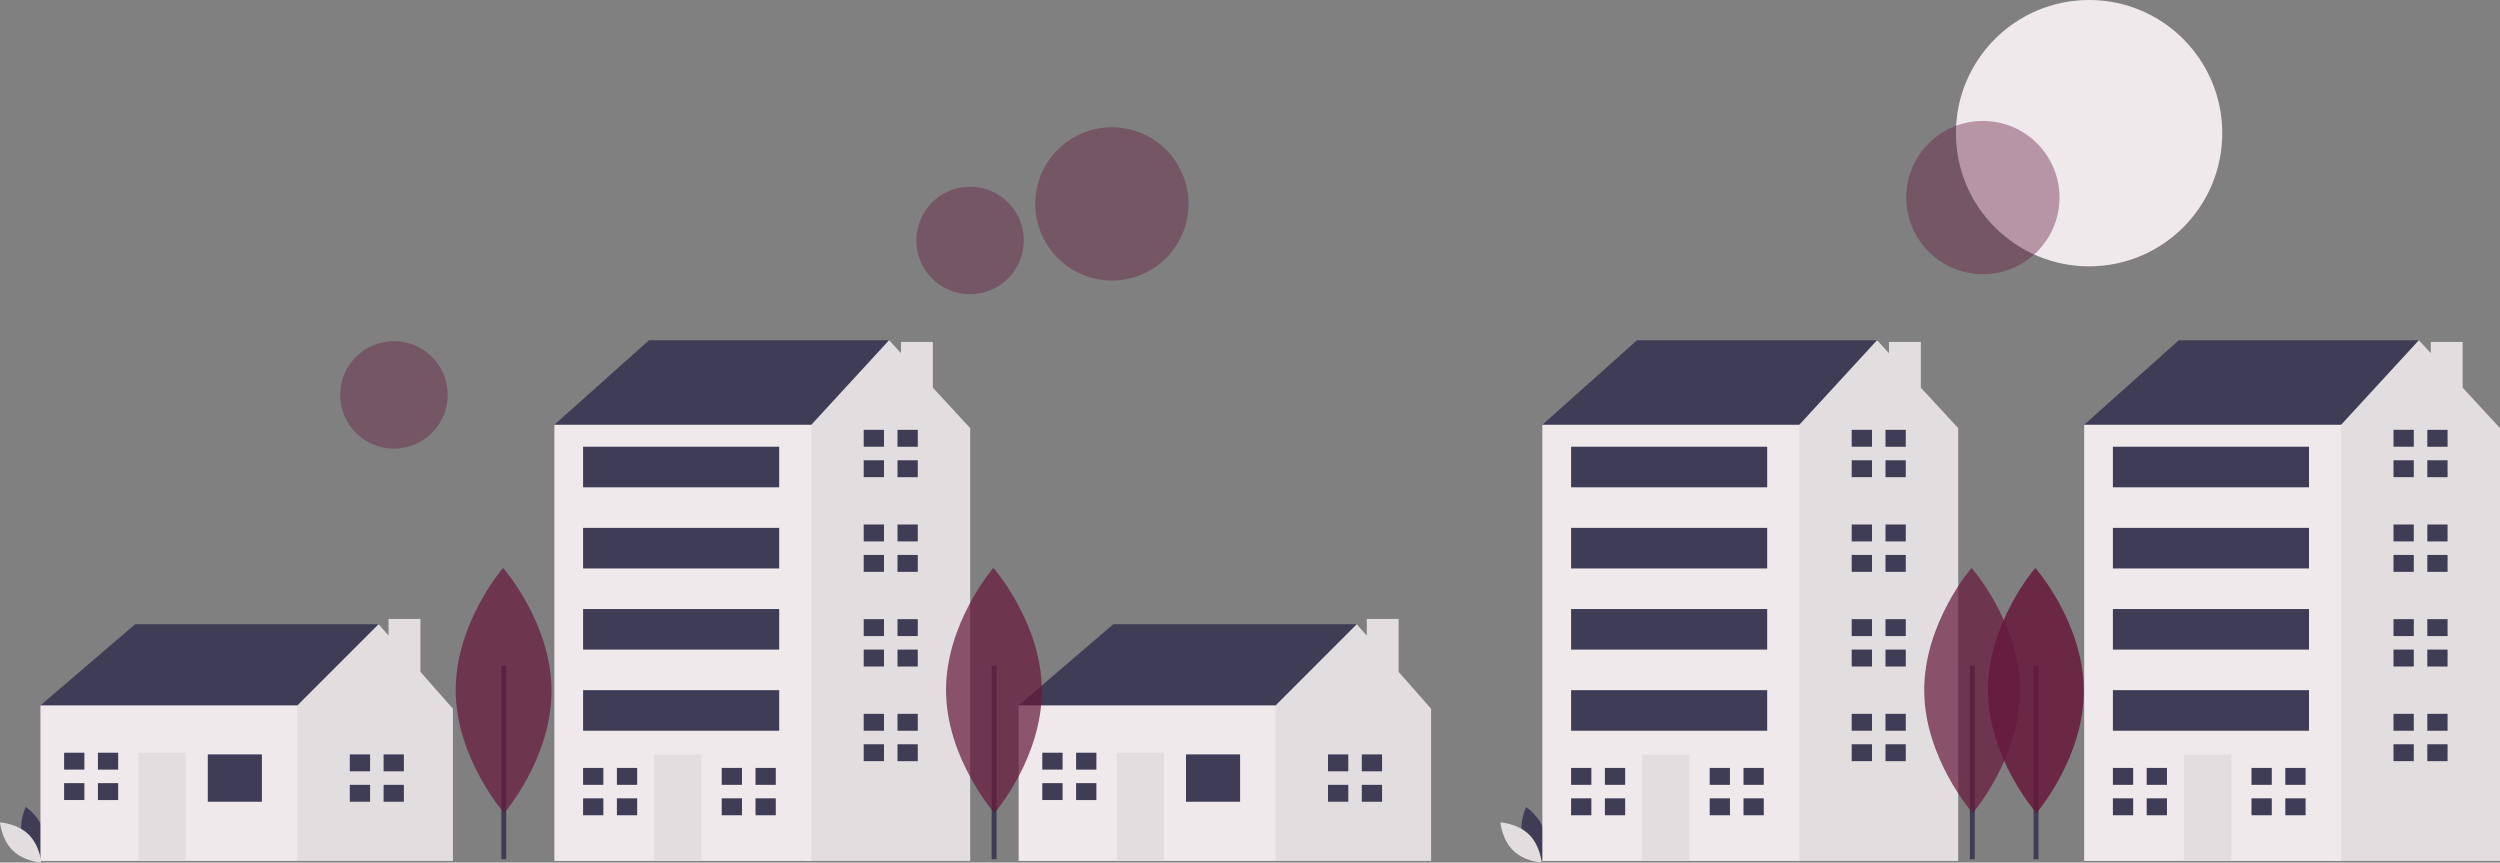 <svg id="a0394cc8-c9bc-4c24-80ad-b1fcfc6d07a3" data-name="a8904fed-7223-4ff2-9071-b444910320a0" xmlns="http://www.w3.org/2000/svg" viewBox="0 0 1019.74 351.82"><rect x="0" y="0" width="1019.74" height="351.82" fill="#808080" stroke="none"/><circle cx="852.13" cy="54.32" r="54.32" style="fill:#efe9ec"/><rect x="829.5" y="271.47" width="2" height="79" style="fill:#3f3d56"/><path d="M897.46,290.8c.13,27.62-19.31,50.11-19.31,50.11S858.51,318.6,858.38,291s19.31-50.11,19.31-50.11S897.33,263.17,897.46,290.8Z" transform="translate(-47.5 -9.26)" style="fill:#66183a;opacity:0.84;isolation:isolate"/><circle cx="501.02" cy="92.42" r="31.25" transform="translate(282.04 562.9) rotate(-80.78)" style="fill:#66183a;opacity:0.4;isolation:isolate"/><circle cx="395.69" cy="98.08" r="21.92" style="fill:#66183a;opacity:0.4;isolation:isolate"/><circle cx="160.69" cy="161.08" r="21.92" style="fill:#66183a;opacity:0.4;isolation:isolate"/><circle cx="808.81" cy="80.58" r="31.25" style="fill:#66183a;opacity:0.4;isolation:isolate"/><path d="M56.63,351c1.69,6.26,7.5,10.14,7.5,10.14s3.05-6.28,1.36-12.54S58,338.41,58,338.41,54.94,344.69,56.63,351Z" transform="translate(-47.5 -9.26)" style="fill:#3f3d56"/><path d="M59.12,349.6c4.65,4.53,5.22,11.48,5.22,11.48s-7-.38-11.62-4.9S47.5,344.7,47.5,344.7,54.47,345.08,59.12,349.6Z" transform="translate(-47.5 -9.26)" style="fill:#e2dee0"/><path d="M668.63,351c1.69,6.26,7.5,10.14,7.5,10.14s3-6.28,1.36-12.54-7.5-10.14-7.5-10.14S666.94,344.69,668.63,351Z" transform="translate(-47.5 -9.26)" style="fill:#3f3d56"/><path d="M671.12,349.6c4.65,4.53,5.22,11.48,5.22,11.48s-7-.38-11.62-4.9-5.22-11.48-5.22-11.48S666.47,345.08,671.12,349.6Z" transform="translate(-47.5 -9.26)" style="fill:#e2dee0"/><polygon points="20.63 294.62 16.5 287.72 55.11 254.62 154.41 254.62 154.41 264.27 118.55 302.89 77.18 311.16 20.63 294.62" style="fill:#3f3d56"/><polygon points="171.5 274.05 171.5 252.47 158.5 252.47 158.5 259.27 154.41 254.62 121.31 287.72 115.79 293.24 108.89 320.82 121.31 351.16 184.74 351.16 184.74 289.1 171.5 274.05" style="fill:#e2dee0"/><rect x="16.5" y="287.72" width="104.81" height="63.44" style="fill:#efe9ec"/><rect x="84.76" y="307.72" width="22.07" height="19.31" style="fill:#3f3d56"/><rect x="56.49" y="307.03" width="19.31" height="44.13" style="fill:#e2dee0"/><polygon points="34.42 313.92 34.42 307.03 26.15 307.03 26.15 313.92 33.73 313.92 34.42 313.92" style="fill:#3f3d56"/><polygon points="33.73 319.44 26.15 319.44 26.15 326.33 34.42 326.33 34.42 319.44 33.73 319.44" style="fill:#3f3d56"/><rect x="39.94" y="307.03" width="8.27" height="6.9" style="fill:#3f3d56"/><rect x="39.94" y="319.44" width="8.27" height="6.9" style="fill:#3f3d56"/><polygon points="150.96 314.61 150.96 307.72 142.68 307.72 142.68 314.61 150.27 314.61 150.96 314.61" style="fill:#3f3d56"/><polygon points="150.27 320.13 142.68 320.13 142.68 327.02 150.96 327.02 150.96 320.13 150.27 320.13" style="fill:#3f3d56"/><rect x="156.47" y="307.72" width="8.27" height="6.9" style="fill:#3f3d56"/><rect x="156.47" y="320.13" width="8.27" height="6.9" style="fill:#3f3d56"/><polygon points="419.63 294.62 415.5 287.72 454.11 254.62 553.4 254.62 553.4 264.27 517.55 302.89 476.18 311.16 419.63 294.62" style="fill:#3f3d56"/><polygon points="570.5 274.05 570.5 252.47 557.5 252.47 557.5 259.27 553.4 254.62 520.31 287.72 514.79 293.24 507.89 320.82 520.31 351.16 583.74 351.16 583.74 289.1 570.5 274.05" style="fill:#e2dee0"/><rect x="415.5" y="287.72" width="104.81" height="63.44" style="fill:#efe9ec"/><rect x="483.76" y="307.72" width="22.07" height="19.31" style="fill:#3f3d56"/><rect x="455.49" y="307.03" width="19.31" height="44.13" style="fill:#e2dee0"/><polygon points="433.43 313.92 433.43 307.03 425.15 307.03 425.15 313.92 432.74 313.92 433.43 313.92" style="fill:#3f3d56"/><polygon points="432.74 319.44 425.15 319.44 425.15 326.33 433.43 326.33 433.43 319.44 432.74 319.44" style="fill:#3f3d56"/><rect x="438.94" y="307.03" width="8.27" height="6.9" style="fill:#3f3d56"/><rect x="438.94" y="319.44" width="8.27" height="6.9" style="fill:#3f3d56"/><polygon points="549.96 314.61 549.96 307.72 541.68 307.72 541.68 314.61 549.27 314.61 549.96 314.61" style="fill:#3f3d56"/><polygon points="549.27 320.13 541.68 320.13 541.68 327.02 549.96 327.02 549.96 320.13 549.27 320.13" style="fill:#3f3d56"/><rect x="555.47" y="307.72" width="8.27" height="6.9" style="fill:#3f3d56"/><rect x="555.47" y="320.13" width="8.27" height="6.9" style="fill:#3f3d56"/><polygon points="233.01 178.77 226.12 173.26 264.73 138.78 362.64 138.78 362.64 169.12 299.21 211.87 233.01 178.77" style="fill:#3f3d56"/><polygon points="380.5 158.12 380.5 139.47 367.5 139.47 367.5 144.04 362.64 138.78 330.93 173.26 318.51 181.53 299.27 322.13 328.29 351.16 395.74 351.16 395.74 174.63 380.5 158.12" style="fill:#e2dee0"/><rect x="226.12" y="173.26" width="104.81" height="177.9" style="fill:#efe9ec"/><rect x="266.8" y="307.72" width="19.31" height="43.44" style="fill:#e2dee0"/><polygon points="246.11 320.13 246.11 313.23 237.84 313.23 237.84 320.13 245.42 320.13 246.11 320.13" style="fill:#3f3d56"/><polygon points="245.42 325.64 237.84 325.64 237.84 332.54 246.11 332.54 246.11 325.64 245.42 325.64" style="fill:#3f3d56"/><rect x="251.63" y="313.23" width="8.27" height="6.9" style="fill:#3f3d56"/><rect x="251.63" y="325.64" width="8.27" height="6.9" style="fill:#3f3d56"/><polygon points="302.65 320.13 302.65 313.23 294.38 313.23 294.38 320.13 301.97 320.13 302.65 320.13" style="fill:#3f3d56"/><polygon points="301.97 325.64 294.38 325.64 294.38 332.54 302.65 332.54 302.65 325.64 301.97 325.64" style="fill:#3f3d56"/><rect x="308.17" y="313.23" width="8.27" height="6.9" style="fill:#3f3d56"/><rect x="308.17" y="325.64" width="8.27" height="6.9" style="fill:#3f3d56"/><polygon points="360.58 182.22 360.58 175.32 352.3 175.32 352.3 182.22 359.89 182.22 360.58 182.22" style="fill:#3f3d56"/><polygon points="359.89 187.74 352.3 187.74 352.3 194.63 360.58 194.63 360.58 187.74 359.89 187.74" style="fill:#3f3d56"/><rect x="366.09" y="175.33" width="8.27" height="6.9" style="fill:#3f3d56"/><rect x="366.09" y="187.74" width="8.27" height="6.9" style="fill:#3f3d56"/><polygon points="360.58 220.84 360.58 213.94 352.3 213.94 352.3 220.84 359.89 220.84 360.58 220.84" style="fill:#3f3d56"/><polygon points="359.89 226.35 352.3 226.35 352.3 233.25 360.58 233.25 360.58 226.35 359.89 226.35" style="fill:#3f3d56"/><rect x="366.09" y="213.94" width="8.27" height="6.9" style="fill:#3f3d56"/><rect x="366.09" y="226.35" width="8.27" height="6.9" style="fill:#3f3d56"/><polygon points="360.58 259.45 360.58 252.55 352.3 252.55 352.3 259.45 359.89 259.45 360.58 259.45" style="fill:#3f3d56"/><polygon points="359.89 264.96 352.3 264.96 352.3 271.86 360.58 271.86 360.58 264.96 359.89 264.96" style="fill:#3f3d56"/><rect x="366.09" y="252.55" width="8.27" height="6.9" style="fill:#3f3d56"/><rect x="366.09" y="264.97" width="8.27" height="6.9" style="fill:#3f3d56"/><polygon points="360.58 298.06 360.58 291.17 352.3 291.17 352.3 298.06 359.89 298.06 360.58 298.06" style="fill:#3f3d56"/><polygon points="359.89 303.58 352.3 303.58 352.3 310.47 360.58 310.47 360.58 303.58 359.89 303.58" style="fill:#3f3d56"/><rect x="366.09" y="291.17" width="8.27" height="6.9" style="fill:#3f3d56"/><rect x="366.09" y="303.58" width="8.27" height="6.9" style="fill:#3f3d56"/><rect x="237.84" y="182.22" width="79.99" height="16.55" style="fill:#3f3d56"/><rect x="237.84" y="215.32" width="79.99" height="16.55" style="fill:#3f3d56"/><rect x="237.84" y="248.42" width="79.99" height="16.55" style="fill:#3f3d56"/><rect x="237.84" y="281.51" width="79.99" height="16.55" style="fill:#3f3d56"/><polygon points="636.01 178.77 629.12 173.26 667.73 138.78 765.64 138.78 765.64 169.12 702.21 211.87 636.01 178.77" style="fill:#3f3d56"/><polygon points="783.5 158.12 783.5 139.47 770.5 139.47 770.5 144.04 765.64 138.78 733.93 173.26 721.51 181.53 702.27 322.13 731.29 351.16 798.74 351.16 798.74 174.63 783.5 158.12" style="fill:#e2dee0"/><rect x="629.12" y="173.26" width="104.81" height="177.9" style="fill:#efe9ec"/><rect x="669.8" y="307.72" width="19.31" height="43.44" style="fill:#e2dee0"/><polygon points="649.11 320.13 649.11 313.23 640.84 313.23 640.84 320.13 648.42 320.13 649.11 320.13" style="fill:#3f3d56"/><polygon points="648.42 325.64 640.84 325.64 640.84 332.54 649.11 332.54 649.11 325.64 648.42 325.64" style="fill:#3f3d56"/><rect x="654.63" y="313.23" width="8.27" height="6.9" style="fill:#3f3d56"/><rect x="654.63" y="325.64" width="8.27" height="6.9" style="fill:#3f3d56"/><polygon points="705.65 320.13 705.65 313.23 697.38 313.23 697.38 320.13 704.97 320.13 705.65 320.13" style="fill:#3f3d56"/><polygon points="704.97 325.64 697.38 325.64 697.38 332.54 705.65 332.54 705.65 325.64 704.97 325.64" style="fill:#3f3d56"/><rect x="711.17" y="313.23" width="8.27" height="6.9" style="fill:#3f3d56"/><rect x="711.17" y="325.64" width="8.27" height="6.9" style="fill:#3f3d56"/><polygon points="763.58 182.22 763.58 175.32 755.3 175.32 755.3 182.22 762.89 182.22 763.58 182.22" style="fill:#3f3d56"/><polygon points="762.89 187.74 755.3 187.74 755.3 194.63 763.58 194.63 763.58 187.74 762.89 187.74" style="fill:#3f3d56"/><rect x="769.09" y="175.33" width="8.27" height="6.9" style="fill:#3f3d56"/><rect x="769.09" y="187.74" width="8.27" height="6.9" style="fill:#3f3d56"/><polygon points="763.58 220.84 763.58 213.94 755.3 213.94 755.3 220.84 762.89 220.84 763.58 220.84" style="fill:#3f3d56"/><polygon points="762.89 226.35 755.3 226.35 755.3 233.25 763.58 233.25 763.58 226.35 762.89 226.35" style="fill:#3f3d56"/><rect x="769.09" y="213.94" width="8.27" height="6.9" style="fill:#3f3d56"/><rect x="769.09" y="226.35" width="8.27" height="6.9" style="fill:#3f3d56"/><polygon points="763.58 259.45 763.58 252.55 755.3 252.55 755.3 259.45 762.89 259.45 763.58 259.45" style="fill:#3f3d56"/><polygon points="762.89 264.96 755.3 264.96 755.3 271.86 763.58 271.86 763.58 264.96 762.89 264.96" style="fill:#3f3d56"/><rect x="769.09" y="252.55" width="8.27" height="6.9" style="fill:#3f3d56"/><rect x="769.09" y="264.97" width="8.27" height="6.9" style="fill:#3f3d56"/><polygon points="763.58 298.06 763.58 291.17 755.3 291.17 755.3 298.06 762.89 298.06 763.58 298.06" style="fill:#3f3d56"/><polygon points="762.89 303.58 755.3 303.58 755.3 310.47 763.58 310.47 763.58 303.58 762.89 303.58" style="fill:#3f3d56"/><rect x="769.09" y="291.17" width="8.27" height="6.9" style="fill:#3f3d56"/><rect x="769.09" y="303.58" width="8.27" height="6.9" style="fill:#3f3d56"/><rect x="640.84" y="182.22" width="79.99" height="16.55" style="fill:#3f3d56"/><rect x="640.84" y="215.32" width="79.99" height="16.55" style="fill:#3f3d56"/><rect x="640.84" y="248.42" width="79.99" height="16.55" style="fill:#3f3d56"/><rect x="640.84" y="281.51" width="79.99" height="16.55" style="fill:#3f3d56"/><polygon points="857.01 178.77 850.12 173.26 888.73 138.78 986.64 138.78 986.64 169.12 923.21 211.87 857.01 178.77" style="fill:#3f3d56"/><polygon points="1004.5 158.12 1004.5 139.47 991.5 139.47 991.5 144.04 986.64 138.78 954.93 173.26 942.51 181.53 923.27 322.13 952.29 351.16 1019.74 351.16 1019.74 174.63 1004.5 158.12" style="fill:#e2dee0"/><rect x="850.12" y="173.26" width="104.81" height="177.9" style="fill:#efe9ec"/><rect x="890.8" y="307.72" width="19.31" height="43.44" style="fill:#e2dee0"/><polygon points="870.11 320.13 870.11 313.23 861.84 313.23 861.84 320.13 869.42 320.13 870.11 320.13" style="fill:#3f3d56"/><polygon points="869.42 325.64 861.84 325.64 861.84 332.54 870.11 332.54 870.11 325.64 869.42 325.64" style="fill:#3f3d56"/><rect x="875.63" y="313.23" width="8.27" height="6.9" style="fill:#3f3d56"/><rect x="875.63" y="325.64" width="8.27" height="6.9" style="fill:#3f3d56"/><polygon points="926.65 320.13 926.65 313.23 918.38 313.23 918.38 320.13 925.97 320.13 926.65 320.13" style="fill:#3f3d56"/><polygon points="925.97 325.64 918.38 325.64 918.38 332.54 926.65 332.54 926.65 325.64 925.97 325.64" style="fill:#3f3d56"/><rect x="932.17" y="313.23" width="8.27" height="6.9" style="fill:#3f3d56"/><rect x="932.17" y="325.64" width="8.27" height="6.9" style="fill:#3f3d56"/><polygon points="984.58 182.22 984.58 175.32 976.3 175.32 976.3 182.22 983.89 182.22 984.58 182.22" style="fill:#3f3d56"/><polygon points="983.89 187.74 976.3 187.74 976.3 194.63 984.58 194.63 984.58 187.74 983.89 187.74" style="fill:#3f3d56"/><rect x="990.09" y="175.33" width="8.27" height="6.9" style="fill:#3f3d56"/><rect x="990.09" y="187.74" width="8.27" height="6.9" style="fill:#3f3d56"/><polygon points="984.58 220.84 984.58 213.94 976.3 213.94 976.3 220.84 983.89 220.84 984.58 220.84" style="fill:#3f3d56"/><polygon points="983.89 226.35 976.3 226.35 976.3 233.25 984.58 233.25 984.58 226.35 983.89 226.35" style="fill:#3f3d56"/><rect x="990.09" y="213.94" width="8.27" height="6.9" style="fill:#3f3d56"/><rect x="990.09" y="226.35" width="8.27" height="6.9" style="fill:#3f3d56"/><polygon points="984.58 259.45 984.58 252.55 976.3 252.55 976.3 259.45 983.89 259.45 984.58 259.45" style="fill:#3f3d56"/><polygon points="983.89 264.96 976.3 264.96 976.3 271.86 984.58 271.86 984.58 264.96 983.89 264.96" style="fill:#3f3d56"/><rect x="990.09" y="252.55" width="8.27" height="6.9" style="fill:#3f3d56"/><rect x="990.09" y="264.97" width="8.27" height="6.9" style="fill:#3f3d56"/><polygon points="984.58 298.06 984.58 291.17 976.3 291.17 976.3 298.06 983.89 298.06 984.58 298.06" style="fill:#3f3d56"/><polygon points="983.89 303.58 976.3 303.58 976.3 310.47 984.58 310.47 984.58 303.58 983.89 303.58" style="fill:#3f3d56"/><rect x="990.09" y="291.17" width="8.27" height="6.9" style="fill:#3f3d56"/><rect x="990.09" y="303.58" width="8.27" height="6.9" style="fill:#3f3d56"/><rect x="861.84" y="182.22" width="79.99" height="16.55" style="fill:#3f3d56"/><rect x="861.84" y="215.32" width="79.99" height="16.55" style="fill:#3f3d56"/><rect x="861.84" y="248.42" width="79.99" height="16.55" style="fill:#3f3d56"/><rect x="861.84" y="281.51" width="79.99" height="16.55" style="fill:#3f3d56"/><rect x="204.5" y="271.47" width="2" height="79" style="fill:#3f3d56"/><path d="M272.46,290.8c.13,27.62-19.31,50.11-19.31,50.11S233.51,318.6,233.38,291s19.31-50.11,19.31-50.11S272.33,263.17,272.46,290.8Z" transform="translate(-47.5 -9.26)" style="fill:#66183a;opacity:0.71;isolation:isolate"/><rect x="404.5" y="271.47" width="2" height="79" style="fill:#3f3d56"/><path d="M472.46,290.8c.13,27.62-19.31,50.11-19.31,50.11S433.51,318.6,433.38,291s19.31-50.11,19.31-50.11S472.33,263.17,472.46,290.8Z" transform="translate(-47.5 -9.26)" style="fill:#66183a;opacity:0.71;isolation:isolate"/><rect x="803.5" y="271.47" width="2" height="79" style="fill:#3f3d56"/><path d="M871.46,290.8c.13,27.62-19.31,50.11-19.31,50.11S832.51,318.6,832.38,291s19.31-50.11,19.31-50.11S871.33,263.17,871.46,290.8Z" transform="translate(-47.5 -9.26)" style="fill:#66183a;opacity:0.71;isolation:isolate"/></svg>